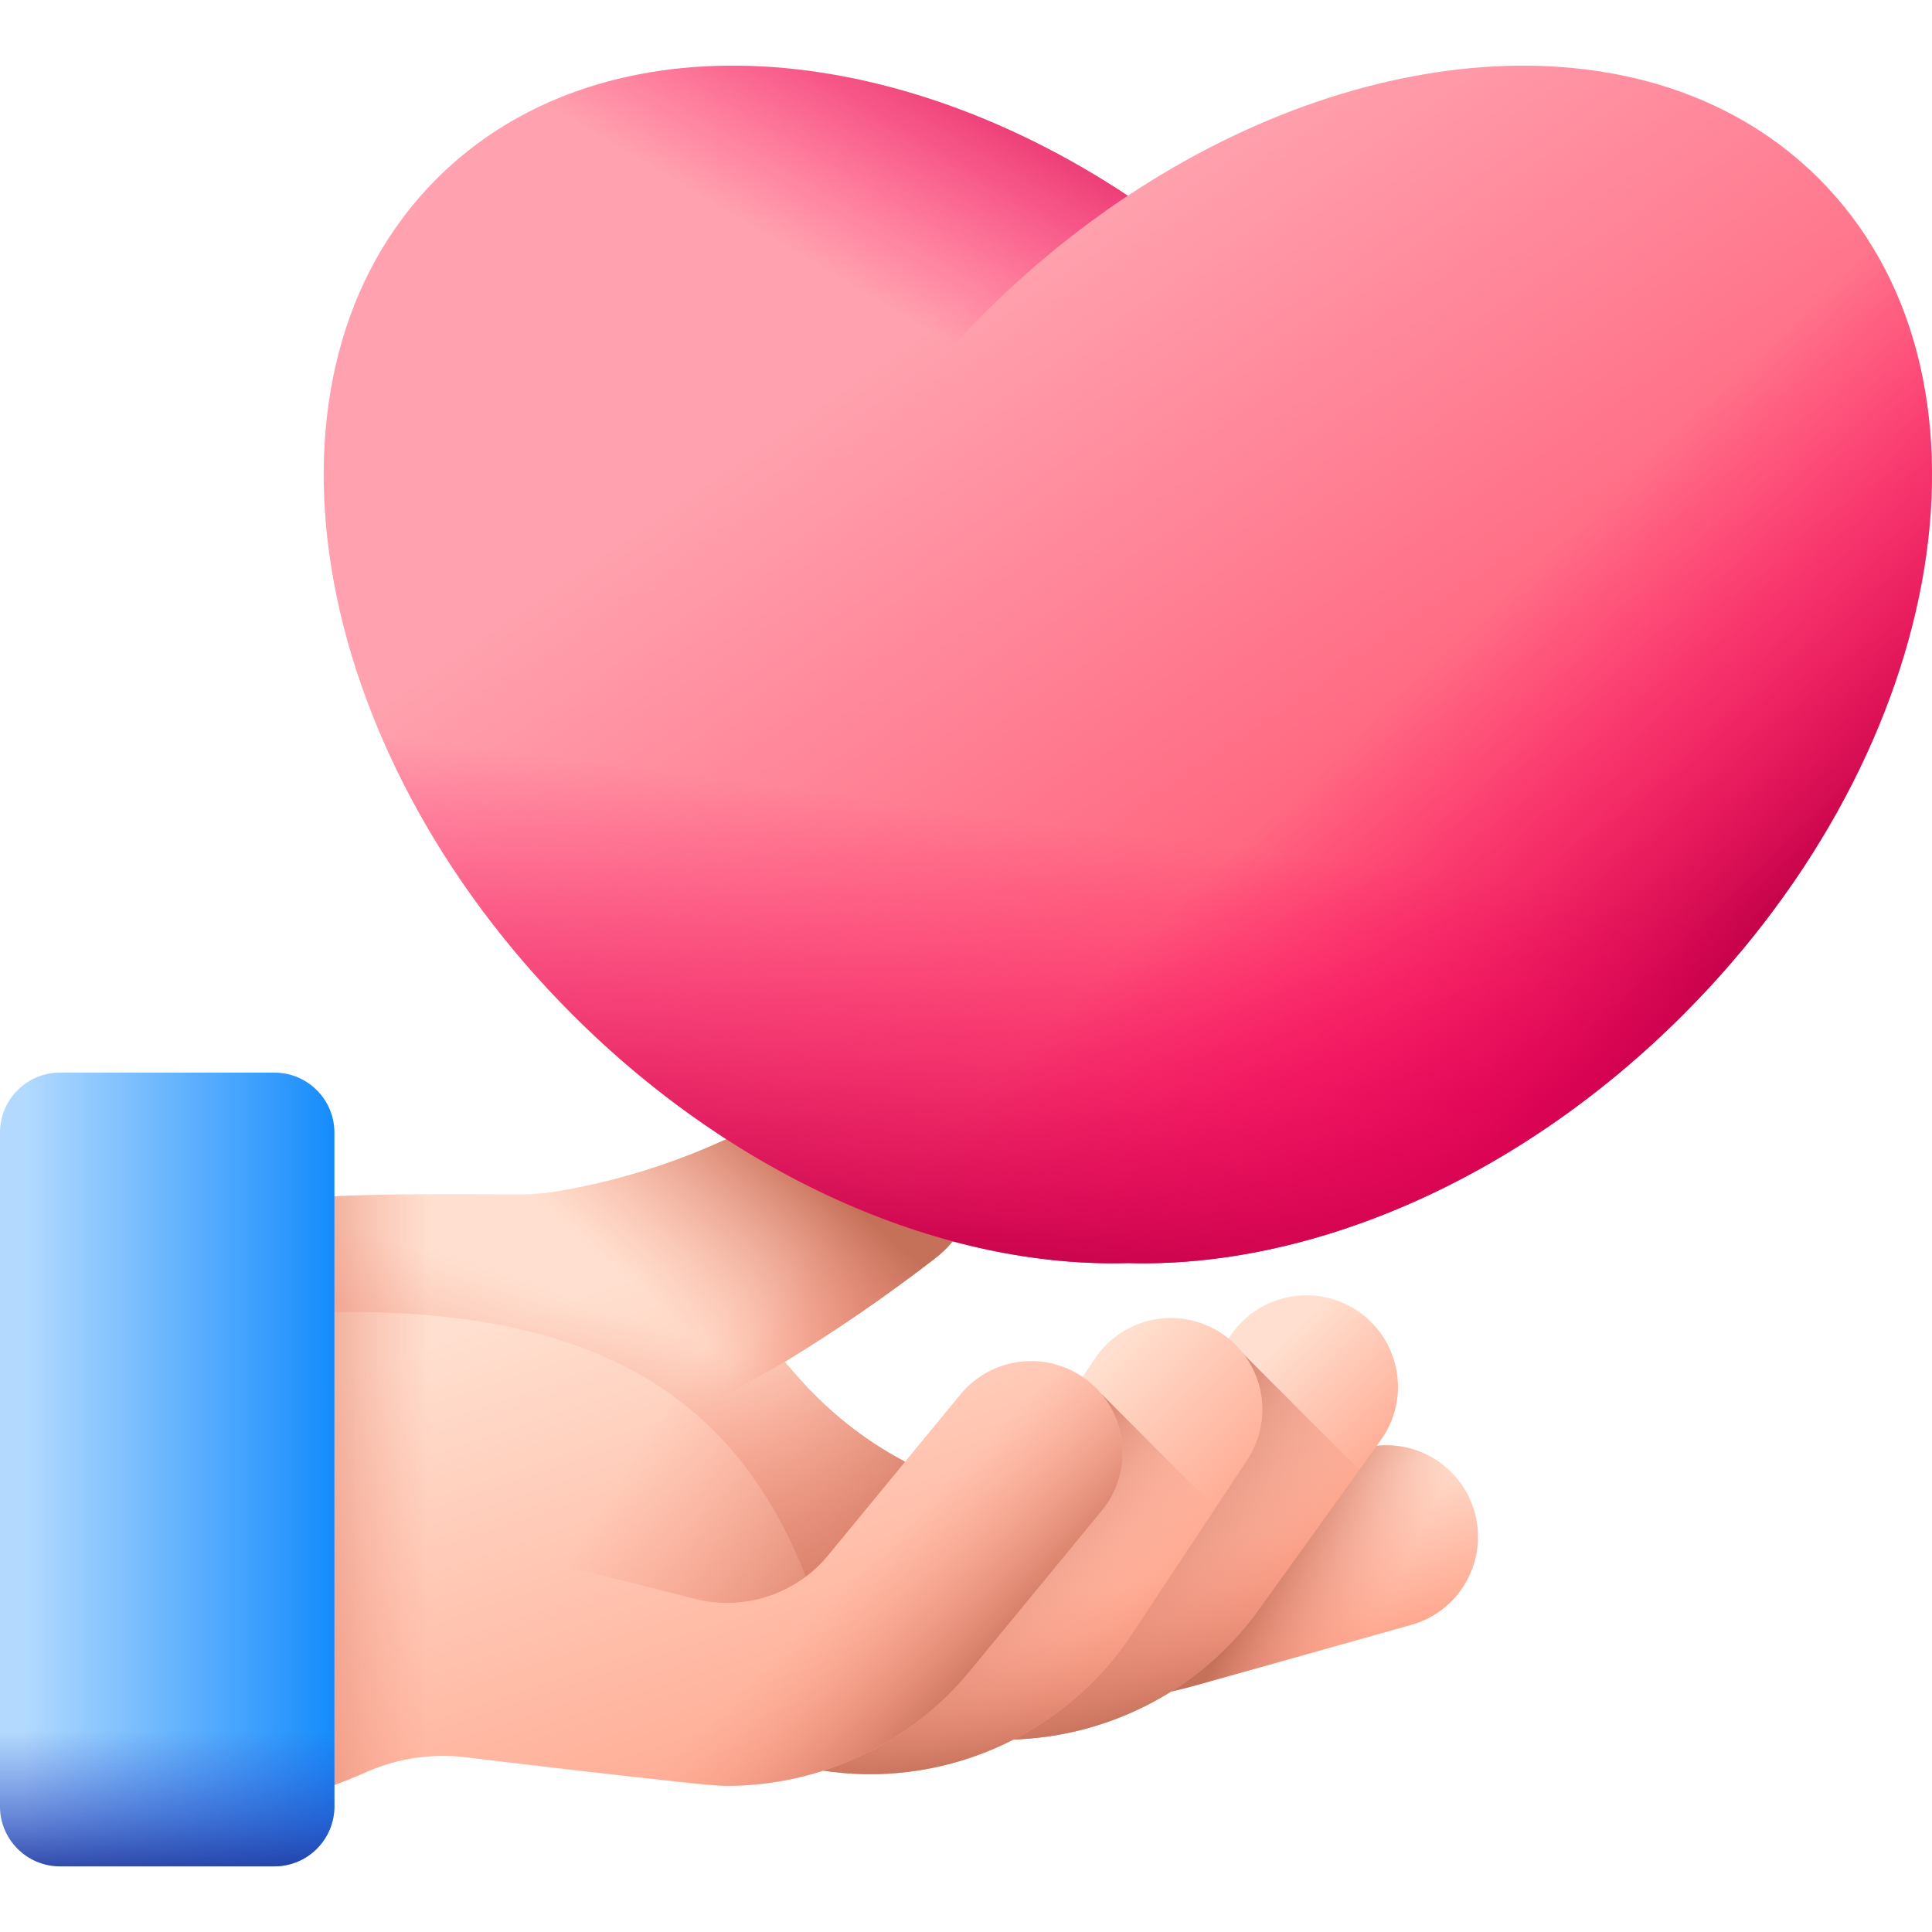 <svg xmlns="http://www.w3.org/2000/svg" width="75" height="75" viewBox="0 0 75 75" fill="none">
  <g clip-path="url(#clip0_645_601)">
    <path d="M57.244 58.697C56.714 56.809 54.753 55.707 52.864 56.238L51.435 56.639L48.533 60.755C46.238 64.012 42.477 65.912 38.566 65.912C38.412 65.912 38.259 65.907 38.105 65.902C39.105 66.07 40.123 66.156 41.15 66.156C42.917 66.156 44.712 65.906 46.493 65.406L54.784 63.078C56.673 62.548 57.775 60.587 57.244 58.697Z" fill="url(#paint0_linear_645_601)"/>
    <path d="M57.244 58.697C56.714 56.809 54.753 55.707 52.864 56.238L51.435 56.639L48.533 60.755C46.238 64.012 42.477 65.912 38.566 65.912C38.412 65.912 38.259 65.907 38.105 65.902C39.105 66.07 40.123 66.156 41.15 66.156C42.917 66.156 44.712 65.906 46.493 65.406L54.784 63.078C56.673 62.548 57.775 60.587 57.244 58.697Z" fill="url(#paint1_linear_645_601)"/>
    <path d="M38.856 67.531C38.164 67.524 37.469 67.458 36.777 67.329C34.848 66.971 33.575 65.117 33.933 63.188C34.291 61.259 36.146 59.985 38.074 60.344C39.993 60.7 41.968 59.907 43.108 58.324L47.834 51.759C48.981 50.167 51.201 49.806 52.793 50.952C54.385 52.098 54.746 54.318 53.6 55.91L48.874 62.475C46.546 65.708 42.767 67.57 38.856 67.531Z" fill="url(#paint2_linear_645_601)"/>
    <path d="M48.074 52.365L45.66 54.779L43.108 58.324C42.383 59.331 41.319 60.017 40.147 60.292L34.537 65.902C35.052 66.624 35.836 67.154 36.777 67.329C37.469 67.458 38.164 67.524 38.855 67.531C42.767 67.57 46.546 65.708 48.874 62.475L52.771 57.062L48.074 52.365Z" fill="url(#paint3_linear_645_601)"/>
    <path d="M48.074 52.365L45.66 54.779L43.108 58.324C42.383 59.331 41.319 60.017 40.147 60.292L34.537 65.902C35.052 66.624 35.836 67.154 36.777 67.329C37.469 67.458 38.164 67.524 38.855 67.531C42.767 67.57 46.546 65.708 48.874 62.475L52.771 57.062L48.074 52.365Z" fill="url(#paint4_linear_645_601)"/>
    <path d="M32.309 68.783C32.224 68.772 32.139 68.761 32.054 68.749L25.501 67.796C23.559 67.514 22.214 65.711 22.496 63.77C22.775 61.854 24.534 60.519 26.446 60.755C26.472 60.758 26.497 60.762 26.523 60.766L33.076 61.718C35.002 61.998 36.95 61.129 38.027 59.502L42.492 52.757C43.575 51.121 45.779 50.673 47.415 51.756C49.051 52.839 49.499 55.043 48.416 56.679L43.952 63.424C41.411 67.261 36.864 69.346 32.309 68.783Z" fill="url(#paint5_linear_645_601)"/>
    <path d="M42.784 54.138L39.216 57.705L38.027 59.502C37.398 60.452 36.471 61.141 35.425 61.496L28.666 68.256L32.054 68.749C32.139 68.761 32.224 68.772 32.309 68.783C36.864 69.346 41.411 67.261 43.952 63.423L47.185 58.539L42.784 54.138Z" fill="url(#paint6_linear_645_601)"/>
    <path d="M42.784 54.138L39.216 57.705L38.027 59.502C37.398 60.452 36.471 61.141 35.425 61.496L28.666 68.256L32.054 68.749C32.139 68.761 32.224 68.772 32.309 68.783C36.864 69.346 41.411 67.261 43.952 63.423L47.185 58.539L42.784 54.138Z" fill="url(#paint7_linear_645_601)"/>
    <path d="M42.283 53.645C40.769 52.399 38.53 52.617 37.283 54.133L35.136 56.742C33.539 55.904 32.112 54.766 30.874 53.335L30.467 52.867C32.489 51.63 34.443 50.287 36.317 48.836C38.107 47.45 38.39 44.852 36.951 43.105C36.785 42.902 36.604 42.722 36.411 42.563C35.071 41.45 33.126 41.314 31.621 42.309C28.637 44.284 25.266 45.624 21.723 46.232C21.123 46.336 20.512 46.376 19.904 46.368C17.822 46.344 12.525 46.316 10.798 46.635C10.782 46.638 10.552 46.682 10.454 46.704C8.341 47.163 6.459 48.36 5.079 50.026L2.604 53.008V70.673H5.316C8.327 70.673 11.306 70.055 14.069 68.859C15.263 68.3 16.6 68.064 17.95 68.203C17.95 68.203 27.221 69.328 28.208 69.328C31.799 69.328 35.295 67.733 37.632 64.892L42.769 58.645C44.017 57.131 43.799 54.892 42.283 53.645Z" fill="url(#paint8_linear_645_601)"/>
    <path d="M21.849 46.209C21.807 46.217 21.766 46.225 21.723 46.232C21.123 46.336 20.512 46.376 19.904 46.368C17.822 46.344 12.525 46.316 10.798 46.635C10.782 46.638 10.552 46.682 10.454 46.704C8.341 47.164 6.459 48.36 5.079 50.026L2.604 53.008V70.673H5.316C8.327 70.673 11.306 70.055 14.069 68.859C15.263 68.3 16.6 68.065 17.95 68.204C17.95 68.204 19.751 68.422 21.849 68.666V46.209Z" fill="url(#paint9_linear_645_601)"/>
    <path d="M36.317 48.836C34.443 50.286 32.49 51.63 30.467 52.866L30.875 53.335C32.112 54.766 33.54 55.904 35.136 56.742L32.144 60.378C31.888 60.689 31.599 60.964 31.285 61.201C28.715 54.757 23.538 49.804 9.131 51.155C7.296 51.327 5.487 51.321 3.744 51.635L5.079 50.026C6.459 48.36 8.341 47.163 10.454 46.704C10.552 46.682 10.782 46.638 10.798 46.635C12.525 46.316 17.822 46.344 19.905 46.368C20.513 46.376 21.124 46.336 21.724 46.232C25.267 45.624 28.637 44.284 31.621 42.309C33.126 41.314 35.071 41.45 36.412 42.563C36.604 42.722 36.786 42.902 36.952 43.104C38.39 44.852 38.107 47.449 36.317 48.836Z" fill="url(#paint10_linear_645_601)"/>
    <path d="M28.208 69.327C27.221 69.327 26.227 69.206 25.247 68.958L17.207 66.923C15.305 66.441 14.154 64.509 14.635 62.607C15.117 60.705 17.049 59.554 18.951 60.035L26.991 62.071C28.882 62.55 30.905 61.885 32.145 60.379L37.283 54.132C38.53 52.616 40.769 52.399 42.283 53.645C43.799 54.891 44.017 57.13 42.77 58.645L37.632 64.892C35.295 67.732 31.8 69.327 28.208 69.327Z" fill="url(#paint11_linear_645_601)"/>
    <path d="M36.412 42.564C35.071 41.451 33.125 41.315 31.621 42.31C28.637 44.285 25.266 45.624 21.724 46.232C21.123 46.337 20.513 46.376 19.904 46.369C19.029 46.358 17.585 46.347 16.078 46.362V60.546C16.89 59.993 17.925 59.776 18.951 60.036L26.991 62.071C28.882 62.55 30.905 61.886 32.144 60.379L35.136 56.743C33.54 55.904 32.112 54.765 30.874 53.336L30.467 52.866C32.489 51.631 34.443 50.286 36.317 48.836C38.107 47.45 38.389 44.852 36.951 43.105C36.786 42.903 36.605 42.723 36.412 42.564Z" fill="url(#paint12_linear_645_601)"/>
    <path d="M36.317 48.836C34.443 50.286 32.49 51.63 30.467 52.866L17.849 59.933L17.848 59.935C17.208 59.974 16.597 60.192 16.078 60.546V46.362C17.585 46.347 19.03 46.358 19.905 46.368C20.513 46.376 21.124 46.336 21.724 46.232C25.267 45.624 28.637 44.284 31.621 42.309C33.126 41.314 35.071 41.45 36.412 42.563C36.604 42.722 36.786 42.902 36.952 43.104C38.389 44.852 38.107 47.449 36.317 48.836Z" fill="url(#paint13_linear_645_601)"/>
    <path d="M36.317 48.836C34.443 50.286 32.49 51.63 30.467 52.866L17.849 59.933L17.848 59.935C17.208 59.974 16.597 60.192 16.078 60.546V46.362C17.585 46.347 19.03 46.358 19.905 46.368C20.513 46.376 21.124 46.336 21.724 46.232C25.267 45.624 28.637 44.284 31.621 42.309C33.126 41.314 35.071 41.45 36.412 42.563C36.604 42.722 36.786 42.902 36.952 43.104C38.389 44.852 38.107 47.449 36.317 48.836Z" fill="url(#paint14_linear_645_601)"/>
    <path d="M10.653 72.451H2.328C1.042 72.451 0 71.408 0 70.122V43.967C0 42.681 1.042 41.639 2.328 41.639H10.653C11.939 41.639 12.982 42.681 12.982 43.967V70.122C12.982 71.408 11.939 72.451 10.653 72.451Z" fill="url(#paint15_linear_645_601)"/>
    <path d="M12.982 70.122V52.398H0V70.122C0 71.408 1.042 72.451 2.328 72.451H10.653C11.939 72.451 12.982 71.408 12.982 70.122Z" fill="url(#paint16_linear_645_601)"/>
    <path d="M70.612 6.937C64.383 0.709 53.32 1.273 43.783 7.597C34.246 1.273 23.183 0.709 16.954 6.937C9.449 14.443 11.807 28.97 22.222 39.385C28.71 45.873 36.795 49.234 43.783 49.032C50.772 49.234 58.856 45.873 65.344 39.385C75.759 28.97 78.117 14.443 70.612 6.937Z" fill="url(#paint17_linear_645_601)"/>
    <path d="M38.164 12.205C39.936 10.432 41.828 8.894 43.783 7.597C34.246 1.273 23.183 0.709 16.954 6.937C9.449 14.443 11.807 28.97 22.222 39.385C28.71 45.873 36.795 49.234 43.783 49.032C39.554 48.909 35.726 47.482 32.896 44.653C25.39 37.147 27.749 22.619 38.164 12.205Z" fill="url(#paint18_linear_645_601)"/>
    <path d="M60.22 2.578L22.825 39.974C29.206 46.076 37.009 49.228 43.783 49.031C50.772 49.234 58.856 45.873 65.344 39.385C75.759 28.97 78.117 14.443 70.612 6.937C67.893 4.218 64.252 2.794 60.22 2.578Z" fill="url(#paint19_linear_645_601)"/>
    <path d="M22.222 39.385C28.71 45.873 36.794 49.234 43.783 49.031C50.771 49.234 58.855 45.873 65.344 39.385C72.275 32.453 75.637 23.701 74.898 16.408H12.668C11.929 23.701 15.29 32.453 22.222 39.385Z" fill="url(#paint20_linear_645_601)"/>
  </g>
  <defs>
    <linearGradient id="paint0_linear_645_601" x1="46.748" y1="59.345" x2="48.549" y2="65.085" gradientUnits="userSpaceOnUse">
      <stop stop-color="#FFDFCF"/>
      <stop offset="1" stop-color="#FFA78F"/>
    </linearGradient>
    <linearGradient id="paint1_linear_645_601" x1="52.962" y1="64.166" x2="48.348" y2="61.953" gradientUnits="userSpaceOnUse">
      <stop stop-color="#F89580" stop-opacity="0"/>
      <stop offset="0.286" stop-color="#EE8E79" stop-opacity="0.287"/>
      <stop offset="0.762" stop-color="#D57B65" stop-opacity="0.765"/>
      <stop offset="0.997" stop-color="#C5715A"/>
    </linearGradient>
    <linearGradient id="paint2_linear_645_601" x1="43.401" y1="58.131" x2="47.847" y2="62.802" gradientUnits="userSpaceOnUse">
      <stop stop-color="#FFDFCF"/>
      <stop offset="1" stop-color="#FFA78F"/>
    </linearGradient>
    <linearGradient id="paint3_linear_645_601" x1="49.456" y1="64.531" x2="42.112" y2="59.803" gradientUnits="userSpaceOnUse">
      <stop stop-color="#F89580" stop-opacity="0"/>
      <stop offset="0.286" stop-color="#EE8E79" stop-opacity="0.287"/>
      <stop offset="0.762" stop-color="#D57B65" stop-opacity="0.765"/>
      <stop offset="0.997" stop-color="#C5715A"/>
    </linearGradient>
    <linearGradient id="paint4_linear_645_601" x1="43.471" y1="60.803" x2="45.046" y2="66.656" gradientUnits="userSpaceOnUse">
      <stop stop-color="#F89580" stop-opacity="0"/>
      <stop offset="0.286" stop-color="#EE8E79" stop-opacity="0.287"/>
      <stop offset="0.762" stop-color="#D57B65" stop-opacity="0.765"/>
      <stop offset="0.997" stop-color="#C5715A"/>
    </linearGradient>
    <linearGradient id="paint5_linear_645_601" x1="35.903" y1="59.669" x2="41.587" y2="65.352" gradientUnits="userSpaceOnUse">
      <stop stop-color="#FFDFCF"/>
      <stop offset="1" stop-color="#FFA78F"/>
    </linearGradient>
    <linearGradient id="paint6_linear_645_601" x1="41.276" y1="65.622" x2="35.911" y2="61.345" gradientUnits="userSpaceOnUse">
      <stop stop-color="#F89580" stop-opacity="0"/>
      <stop offset="0.286" stop-color="#EE8E79" stop-opacity="0.287"/>
      <stop offset="0.762" stop-color="#D57B65" stop-opacity="0.765"/>
      <stop offset="0.997" stop-color="#C5715A"/>
    </linearGradient>
    <linearGradient id="paint7_linear_645_601" x1="37.771" y1="62.321" x2="38.671" y2="68.587" gradientUnits="userSpaceOnUse">
      <stop stop-color="#F89580" stop-opacity="0"/>
      <stop offset="0.286" stop-color="#EE8E79" stop-opacity="0.287"/>
      <stop offset="0.762" stop-color="#D57B65" stop-opacity="0.765"/>
      <stop offset="0.997" stop-color="#C5715A"/>
    </linearGradient>
    <linearGradient id="paint8_linear_645_601" x1="19.1" y1="51.394" x2="26.078" y2="72.104" gradientUnits="userSpaceOnUse">
      <stop stop-color="#FFDFCF"/>
      <stop offset="1" stop-color="#FFA78F"/>
    </linearGradient>
    <linearGradient id="paint9_linear_645_601" x1="16.672" y1="58.441" x2="9.243" y2="58.441" gradientUnits="userSpaceOnUse">
      <stop stop-color="#F89580" stop-opacity="0"/>
      <stop offset="0.286" stop-color="#EE8E79" stop-opacity="0.287"/>
      <stop offset="0.762" stop-color="#D57B65" stop-opacity="0.765"/>
      <stop offset="0.997" stop-color="#C5715A"/>
    </linearGradient>
    <linearGradient id="paint10_linear_645_601" x1="20.871" y1="49.943" x2="17.494" y2="59.96" gradientUnits="userSpaceOnUse">
      <stop stop-color="#F89580" stop-opacity="0"/>
      <stop offset="0.286" stop-color="#EE8E79" stop-opacity="0.287"/>
      <stop offset="0.762" stop-color="#D57B65" stop-opacity="0.765"/>
      <stop offset="0.997" stop-color="#C5715A"/>
    </linearGradient>
    <linearGradient id="paint11_linear_645_601" x1="31.715" y1="62.554" x2="36.442" y2="67.206" gradientUnits="userSpaceOnUse">
      <stop stop-color="#F89580" stop-opacity="0"/>
      <stop offset="0.286" stop-color="#EE8E79" stop-opacity="0.287"/>
      <stop offset="0.762" stop-color="#D57B65" stop-opacity="0.765"/>
      <stop offset="0.997" stop-color="#C5715A"/>
    </linearGradient>
    <linearGradient id="paint12_linear_645_601" x1="27.331" y1="52.261" x2="37.348" y2="58.901" gradientUnits="userSpaceOnUse">
      <stop stop-color="#F89580" stop-opacity="0"/>
      <stop offset="0.286" stop-color="#EE8E79" stop-opacity="0.287"/>
      <stop offset="0.762" stop-color="#D57B65" stop-opacity="0.765"/>
      <stop offset="0.997" stop-color="#C5715A"/>
    </linearGradient>
    <linearGradient id="paint13_linear_645_601" x1="28.604" y1="52.923" x2="34.681" y2="56.525" gradientUnits="userSpaceOnUse">
      <stop stop-color="#F89580" stop-opacity="0"/>
      <stop offset="0.286" stop-color="#EE8E79" stop-opacity="0.287"/>
      <stop offset="0.762" stop-color="#D57B65" stop-opacity="0.765"/>
      <stop offset="0.997" stop-color="#C5715A"/>
    </linearGradient>
    <linearGradient id="paint14_linear_645_601" x1="24.386" y1="49.673" x2="29.711" y2="43.721" gradientUnits="userSpaceOnUse">
      <stop stop-color="#F89580" stop-opacity="0"/>
      <stop offset="0.286" stop-color="#EE8E79" stop-opacity="0.287"/>
      <stop offset="0.762" stop-color="#D57B65" stop-opacity="0.765"/>
      <stop offset="0.997" stop-color="#C5715A"/>
    </linearGradient>
    <linearGradient id="paint15_linear_645_601" x1="0.906" y1="57.045" x2="14.506" y2="57.045" gradientUnits="userSpaceOnUse">
      <stop stop-color="#B3DAFE"/>
      <stop offset="1" stop-color="#0182FC"/>
    </linearGradient>
    <linearGradient id="paint16_linear_645_601" x1="6.491" y1="67.172" x2="6.491" y2="73.153" gradientUnits="userSpaceOnUse">
      <stop stop-color="#314DC9" stop-opacity="0"/>
      <stop offset="0.276" stop-color="#304BC4" stop-opacity="0.276"/>
      <stop offset="0.563" stop-color="#2B45B8" stop-opacity="0.563"/>
      <stop offset="0.854" stop-color="#243BA3" stop-opacity="0.854"/>
      <stop offset="1" stop-color="#1F3596"/>
    </linearGradient>
    <linearGradient id="paint17_linear_645_601" x1="38.072" y1="11.335" x2="59.526" y2="42.622" gradientUnits="userSpaceOnUse">
      <stop stop-color="#FFA1AE"/>
      <stop offset="1" stop-color="#FF4565"/>
    </linearGradient>
    <linearGradient id="paint18_linear_645_601" x1="38.293" y1="14.175" x2="45.221" y2="2.479" gradientUnits="userSpaceOnUse">
      <stop stop-color="#FE0364" stop-opacity="0"/>
      <stop offset="0.234" stop-color="#F90362" stop-opacity="0.234"/>
      <stop offset="0.517" stop-color="#EA035B" stop-opacity="0.517"/>
      <stop offset="0.824" stop-color="#D20250" stop-opacity="0.824"/>
      <stop offset="1" stop-color="#C00148"/>
    </linearGradient>
    <linearGradient id="paint19_linear_645_601" x1="52.044" y1="29.054" x2="63.516" y2="41.122" gradientUnits="userSpaceOnUse">
      <stop stop-color="#FE0364" stop-opacity="0"/>
      <stop offset="0.234" stop-color="#F90362" stop-opacity="0.234"/>
      <stop offset="0.517" stop-color="#EA035B" stop-opacity="0.517"/>
      <stop offset="0.824" stop-color="#D20250" stop-opacity="0.824"/>
      <stop offset="1" stop-color="#C00148"/>
    </linearGradient>
    <linearGradient id="paint20_linear_645_601" x1="41.99" y1="32.078" x2="39.606" y2="50.106" gradientUnits="userSpaceOnUse">
      <stop stop-color="#FE0364" stop-opacity="0"/>
      <stop offset="0.234" stop-color="#F90362" stop-opacity="0.234"/>
      <stop offset="0.517" stop-color="#EA035B" stop-opacity="0.517"/>
      <stop offset="0.824" stop-color="#D20250" stop-opacity="0.824"/>
      <stop offset="1" stop-color="#C00148"/>
    </linearGradient>
    <clipPath id="clip0_645_601">
      <rect width="75" height="75" fill="white"/>
    </clipPath>
  </defs>
</svg>